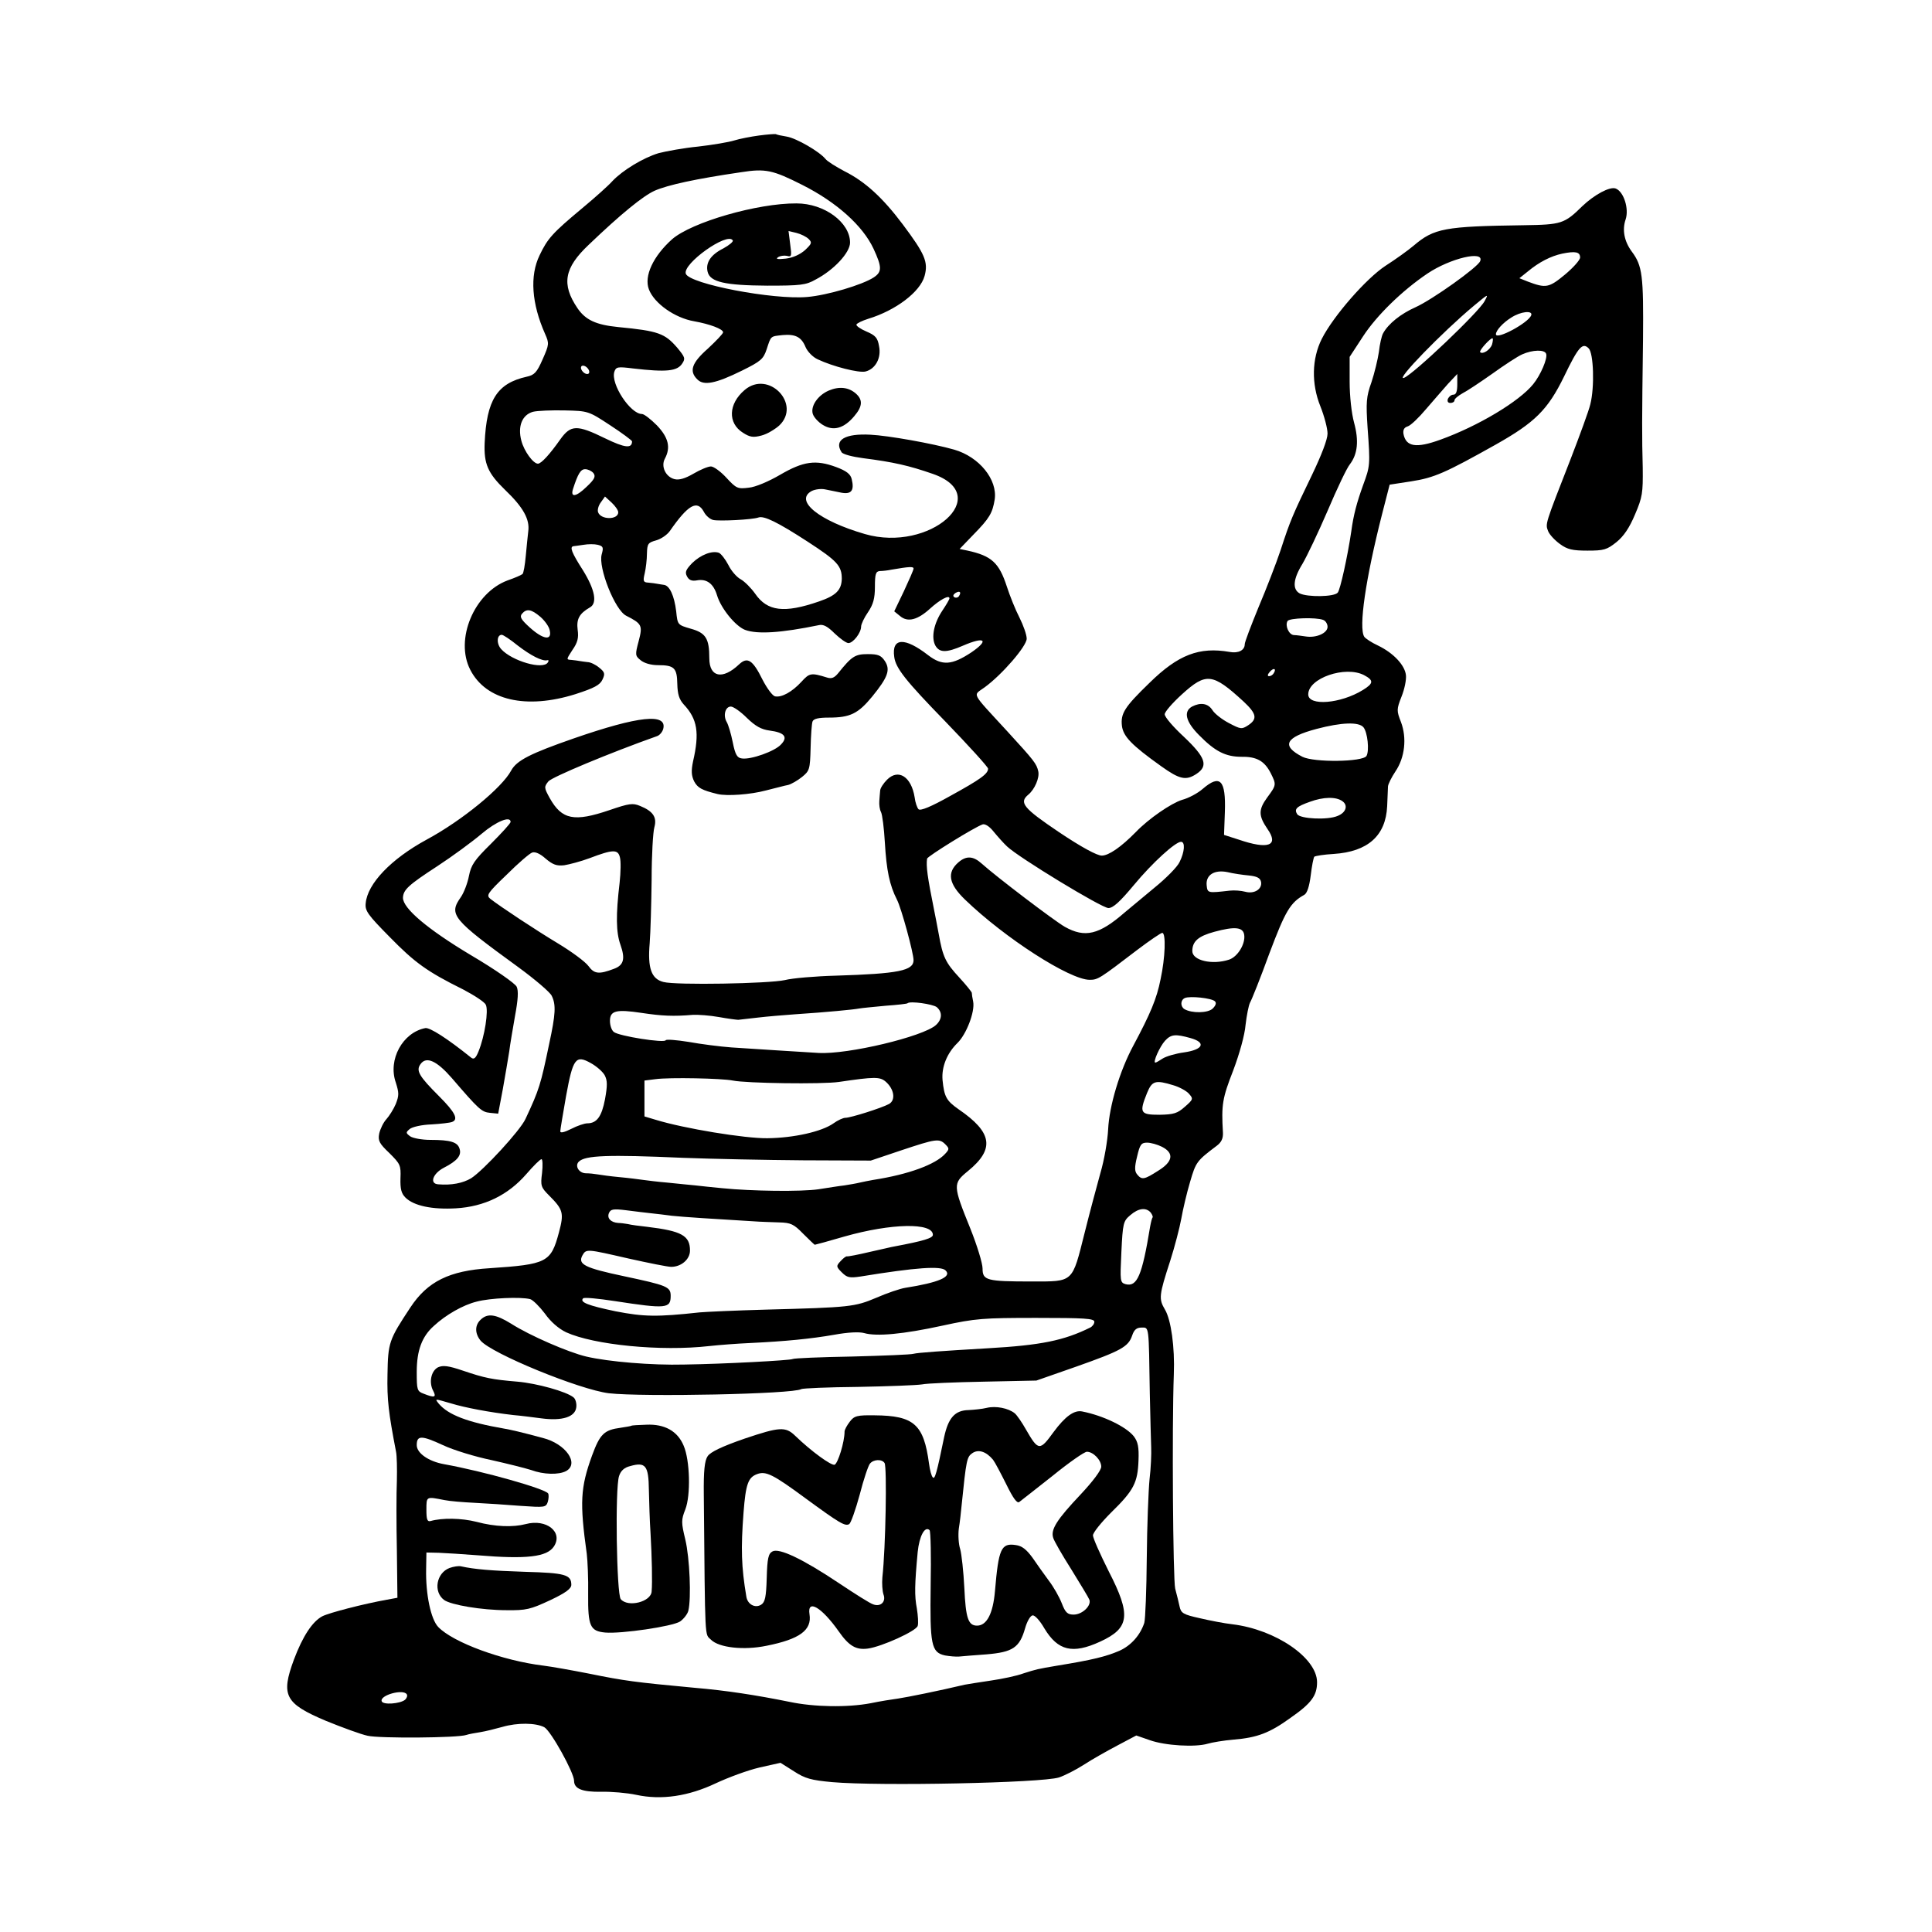 <?xml version="1.0" standalone="no"?>
<!DOCTYPE svg PUBLIC "-//W3C//DTD SVG 20010904//EN"
 "http://www.w3.org/TR/2001/REC-SVG-20010904/DTD/svg10.dtd">
<svg version="1.0" xmlns="http://www.w3.org/2000/svg"
 width="700pt" height="700pt" viewBox="0 0 700 700"
 preserveAspectRatio="xMidYMid meet">
<g transform="translate(0,700) scale(0.1,-0.1)"
fill="#000000" stroke="none">
<path d="M2750 6509 c-30 -4 -71 -12 -90 -18 -19 -6 -78 -16 -130 -22 -52 -5
-117 -17 -144 -24 -56 -17 -130 -62 -167 -101 -13 -15 -62 -59 -109 -98 -108
-90 -126 -110 -155 -171 -36 -74 -29 -175 20 -285 15 -34 15 -38 -9 -92 -21
-48 -30 -57 -58 -63 -107 -24 -145 -84 -152 -240 -3 -75 11 -109 74 -170 66
-63 90 -107 84 -150 -2 -16 -6 -57 -9 -89 -3 -33 -8 -63 -12 -66 -5 -4 -28
-14 -54 -23 -121 -45 -192 -214 -135 -324 57 -111 203 -144 381 -88 68 22 89
33 98 53 10 21 8 27 -12 43 -13 11 -32 20 -42 20 -10 1 -23 3 -29 4 -5 1 -19
3 -30 4 -19 1 -18 2 4 36 19 27 23 44 19 73 -5 39 6 59 44 81 28 15 19 64 -25
135 -41 64 -49 85 -34 87 4 0 20 3 36 5 17 3 40 3 52 0 20 -5 21 -10 14 -35
-13 -47 48 -202 89 -222 57 -29 60 -35 45 -92 -13 -49 -13 -53 7 -69 13 -11
38 -18 63 -18 59 0 69 -10 70 -68 1 -38 7 -56 23 -74 50 -53 58 -103 34 -207
-7 -34 -6 -51 4 -72 13 -24 28 -32 85 -46 34 -8 119 -2 175 13 33 8 69 18 81
20 11 3 34 16 50 29 27 22 29 27 31 105 1 45 4 88 7 96 4 10 22 14 59 14 77 0
106 14 157 76 57 70 67 97 46 129 -14 21 -25 25 -62 25 -46 0 -58 -8 -107 -69
-14 -17 -24 -21 -40 -16 -58 18 -64 17 -93 -15 -34 -37 -72 -58 -96 -53 -9 2
-29 29 -45 60 -36 73 -55 84 -85 56 -60 -57 -108 -47 -108 22 0 72 -13 92 -67
107 -48 14 -48 14 -53 63 -7 57 -24 94 -45 96 -8 1 -19 3 -25 4 -5 1 -19 3
-31 4 -18 1 -20 5 -13 34 4 17 8 50 8 71 1 36 4 40 33 48 18 5 40 20 50 34 66
95 99 114 123 70 7 -14 22 -27 34 -30 22 -5 142 1 164 9 20 7 68 -16 179 -88
106 -69 123 -87 123 -134 -1 -41 -21 -61 -82 -82 -127 -44 -188 -36 -232 28
-15 21 -38 44 -52 52 -14 7 -35 31 -45 52 -11 21 -26 40 -34 44 -25 9 -66 -7
-97 -37 -23 -24 -27 -33 -19 -48 7 -14 18 -18 35 -15 36 7 61 -11 74 -54 14
-47 66 -111 101 -125 45 -17 132 -11 268 17 16 4 32 -5 57 -30 20 -19 42 -35
50 -35 17 0 46 37 46 60 0 8 11 32 25 52 19 28 25 50 25 92 0 46 3 56 18 57 9
0 28 2 42 5 64 11 80 12 80 4 0 -5 -16 -41 -35 -82 l-35 -73 21 -17 c28 -24
64 -14 109 27 35 32 70 51 70 37 0 -4 -12 -24 -26 -45 -30 -45 -41 -96 -25
-126 15 -26 39 -27 101 0 79 34 95 20 29 -25 -70 -46 -105 -49 -156 -10 -85
66 -133 64 -123 -6 5 -41 43 -88 185 -234 85 -88 155 -165 155 -171 0 -19 -28
-39 -139 -100 -66 -37 -106 -54 -113 -47 -5 5 -12 25 -14 43 -12 75 -59 105
-100 64 -13 -13 -25 -31 -25 -40 -1 -8 -2 -25 -3 -37 -1 -13 1 -31 6 -40 5
-10 11 -59 14 -110 6 -102 17 -155 44 -208 16 -31 60 -193 60 -219 0 -38 -55
-49 -281 -56 -74 -2 -158 -9 -185 -16 -58 -13 -395 -19 -440 -7 -44 11 -58 50
-50 141 3 39 6 143 7 230 0 88 5 173 10 190 10 36 -5 58 -52 77 -26 11 -40 9
-110 -15 -129 -44 -173 -35 -217 43 -21 38 -21 41 -5 61 14 16 222 103 394
164 9 3 19 15 22 26 15 58 -89 47 -323 -34 -158 -55 -208 -80 -228 -117 -33
-62 -178 -181 -306 -250 -129 -70 -215 -160 -221 -231 -3 -27 8 -42 87 -122
91 -93 135 -125 266 -190 40 -21 77 -45 82 -55 11 -21 -4 -115 -26 -169 -10
-25 -17 -31 -27 -23 -87 70 -150 110 -166 107 -82 -16 -136 -114 -107 -197 12
-38 12 -47 0 -78 -8 -19 -24 -44 -34 -55 -11 -12 -22 -35 -26 -52 -5 -26 0
-36 37 -71 39 -39 42 -44 40 -91 -1 -39 3 -55 18 -70 30 -30 97 -44 183 -39
103 6 189 48 255 124 26 30 50 54 55 54 4 0 5 -22 2 -50 -6 -46 -4 -52 25 -81
52 -52 55 -64 36 -135 -29 -108 -43 -115 -251 -129 -146 -9 -225 -48 -287
-142 -78 -118 -81 -127 -83 -243 -2 -91 4 -140 31 -280 3 -14 4 -61 3 -105 -2
-44 -2 -157 0 -252 l2 -172 -38 -7 c-84 -15 -208 -47 -234 -60 -36 -19 -71
-72 -103 -157 -48 -130 -33 -159 116 -222 59 -24 127 -49 151 -54 42 -10 328
-8 358 3 8 3 31 7 50 10 19 3 55 12 80 19 55 16 121 15 152 -1 24 -13 108
-165 108 -194 0 -29 29 -41 98 -40 37 1 94 -4 127 -11 92 -20 190 -5 289 42
45 21 115 47 158 57 l76 17 49 -31 c40 -26 62 -32 138 -39 170 -15 760 -3 822
17 21 7 62 28 90 46 29 19 84 50 122 70 l68 36 49 -17 c56 -20 165 -26 209
-13 17 5 59 12 94 15 86 7 131 24 207 79 76 53 96 81 96 129 0 88 -150 191
-307 210 -27 3 -80 13 -118 22 -59 13 -68 18 -73 42 -3 14 -10 43 -16 65 -8
34 -12 585 -5 776 4 99 -10 198 -32 235 -23 39 -22 51 19 177 16 50 34 119 40
152 6 34 20 94 32 134 21 72 24 76 97 131 16 12 23 26 22 47 -6 102 -2 125 37
225 23 61 42 129 45 166 4 34 11 70 16 80 6 10 38 90 70 178 58 154 76 185
127 213 10 6 18 30 23 70 4 34 10 64 13 68 4 3 35 8 70 10 124 8 189 66 194
173 1 31 3 63 3 72 1 9 13 33 27 54 34 50 42 121 20 179 -16 41 -16 46 2 92
11 27 18 62 16 78 -4 36 -45 80 -101 107 -24 11 -46 26 -50 32 -21 33 5 210
64 442 l28 109 78 12 c84 13 124 31 306 133 142 80 189 126 248 247 52 108 67
124 89 102 18 -17 22 -141 6 -203 -5 -22 -38 -112 -72 -200 -93 -238 -91 -232
-81 -259 5 -13 25 -34 43 -47 27 -20 46 -24 100 -24 59 0 70 3 105 31 26 21
47 52 67 100 27 63 29 78 28 169 -3 117 -3 163 1 465 2 232 -2 267 -41 319
-27 37 -35 78 -22 116 13 39 -7 101 -36 112 -21 8 -77 -22 -121 -64 -65 -64
-76 -67 -212 -69 -287 -4 -325 -11 -399 -74 -20 -17 -66 -50 -102 -73 -70 -46
-189 -182 -231 -265 -36 -72 -38 -162 -5 -244 14 -35 26 -80 26 -99 0 -21 -22
-78 -56 -149 -70 -145 -79 -165 -114 -273 -16 -48 -52 -141 -80 -207 -27 -66
-50 -126 -50 -134 0 -22 -23 -34 -55 -28 -110 19 -186 -10 -290 -112 -91 -88
-105 -111 -100 -156 5 -38 34 -69 142 -146 67 -48 90 -53 128 -28 44 29 33 60
-45 134 -39 36 -70 72 -70 82 0 9 28 41 62 72 88 80 111 78 224 -26 47 -44 51
-63 16 -86 -23 -15 -27 -14 -69 8 -25 13 -52 34 -60 47 -16 25 -43 29 -74 13
-32 -18 -23 -55 26 -104 58 -59 96 -78 154 -78 55 1 83 -16 105 -59 21 -42 21
-43 -13 -89 -32 -44 -31 -66 1 -113 43 -61 4 -76 -104 -39 l-53 17 3 83 c4
116 -17 138 -80 84 -18 -16 -52 -34 -75 -40 -39 -12 -121 -68 -168 -117 -53
-54 -98 -85 -123 -85 -17 0 -73 30 -155 85 -129 87 -146 107 -111 136 23 19
41 61 36 84 -6 28 -15 39 -112 145 -136 148 -125 128 -82 160 63 46 152 149
152 176 0 14 -12 48 -26 76 -15 29 -35 79 -46 113 -28 86 -55 111 -142 130
l-29 6 50 52 c58 59 69 78 77 127 11 72 -56 155 -147 181 -77 22 -239 51 -303
54 -92 5 -133 -19 -105 -63 4 -8 40 -17 78 -22 110 -14 167 -27 253 -57 224
-78 -11 -286 -246 -218 -166 48 -257 121 -193 156 12 6 33 9 48 6 14 -3 41 -8
59 -12 37 -7 48 8 38 49 -4 18 -19 30 -57 44 -73 27 -118 21 -202 -28 -41 -24
-90 -45 -114 -47 -40 -5 -45 -3 -81 36 -20 22 -46 41 -56 41 -11 0 -39 -12
-63 -26 -31 -18 -52 -24 -69 -20 -32 8 -50 46 -35 74 22 41 13 77 -29 121 -22
22 -46 41 -54 41 -42 0 -114 109 -100 153 6 18 12 19 68 12 121 -14 160 -10
178 18 12 18 10 23 -18 57 -45 52 -68 61 -214 75 -81 8 -119 26 -148 69 -58
86 -48 145 41 229 117 112 197 177 239 196 48 21 149 43 313 67 89 14 115 8
222 -46 125 -63 219 -148 258 -231 31 -67 31 -84 1 -104 -41 -27 -169 -65
-241 -71 -123 -11 -426 47 -440 84 -13 36 151 153 170 121 3 -4 -12 -17 -34
-29 -46 -23 -65 -52 -57 -85 9 -37 63 -49 216 -50 120 0 140 2 175 22 67 35
125 98 125 134 0 73 -93 142 -194 142 -141 1 -380 -68 -451 -130 -68 -61 -102
-133 -84 -181 19 -51 94 -104 164 -116 56 -10 105 -28 105 -40 0 -5 -25 -31
-55 -59 -59 -52 -69 -82 -38 -112 23 -23 66 -15 161 32 69 34 78 42 90 78 16
49 13 46 58 51 46 4 68 -7 83 -44 7 -16 26 -36 44 -44 55 -26 149 -50 173 -44
36 9 58 49 49 92 -5 30 -13 39 -46 53 -21 9 -37 20 -36 25 2 5 21 14 43 21 99
30 188 97 204 155 14 51 1 80 -79 187 -73 97 -136 155 -212 193 -30 16 -61 35
-68 44 -22 27 -105 75 -140 81 -19 3 -37 7 -40 9 -3 1 -31 -1 -61 -5z m180
-375 c13 -13 11 -17 -13 -40 -18 -16 -44 -28 -70 -31 -29 -3 -38 -2 -28 5 7 5
22 7 32 5 17 -5 18 -1 12 42 l-6 48 29 -7 c16 -4 36 -14 44 -22z m2795 -67 c0
-9 -25 -37 -55 -62 -58 -48 -69 -50 -135 -25 l-30 12 30 24 c42 35 84 56 125
65 49 10 65 6 65 -14z m-362 -13 c-8 -22 -174 -140 -234 -167 -54 -24 -99 -60
-118 -95 -5 -9 -12 -39 -15 -67 -4 -27 -16 -77 -27 -110 -19 -53 -20 -73 -14
-165 10 -135 9 -139 -16 -207 -23 -64 -35 -108 -43 -168 -14 -94 -40 -211 -49
-222 -12 -16 -110 -17 -138 -3 -27 15 -24 52 10 107 16 27 57 113 91 192 34
80 70 156 81 169 28 37 33 85 15 151 -9 33 -16 95 -16 148 l0 90 49 75 c49 75
141 165 233 227 82 55 207 85 191 45z m16 -145 c-21 -40 -258 -265 -292 -278
-35 -13 139 166 253 261 53 44 54 45 39 17z m169 -51 c-10 -28 -128 -91 -128
-69 0 14 26 42 55 60 35 23 79 27 73 9z m-142 -106 c-7 -20 -34 -37 -43 -28
-6 5 40 55 45 50 2 -1 1 -11 -2 -22z m196 -34 c6 -16 -20 -77 -47 -110 -51
-63 -200 -152 -336 -201 -88 -32 -125 -26 -134 21 -2 14 2 23 15 27 11 3 41
32 67 63 27 31 63 73 80 92 l33 35 0 -37 c0 -26 -4 -38 -14 -38 -8 0 -16 -7
-20 -15 -3 -9 0 -15 9 -15 8 0 15 4 15 10 0 5 13 16 29 25 16 8 64 40 108 71
43 31 92 63 108 70 38 17 82 18 87 2z m-3468 -70 c-3 -5 -12 -4 -20 3 -7 6
-11 15 -8 21 3 5 12 4 20 -3 7 -6 11 -15 8 -21z m77 -189 c43 -28 79 -55 79
-58 0 -27 -26 -24 -98 11 -102 50 -124 49 -162 -4 -38 -54 -69 -88 -81 -88
-17 0 -50 45 -60 83 -14 53 3 94 42 105 16 4 68 6 115 5 85 -2 86 -2 165 -54z
m-61 -173 c9 -12 5 -22 -25 -50 -37 -36 -59 -40 -49 -8 18 56 28 72 44 72 10
0 23 -6 30 -14z m90 -142 c0 -28 -63 -28 -73 0 -3 8 1 24 10 36 l15 21 24 -22
c13 -12 24 -28 24 -35z m1235 -303 c-3 -6 -11 -8 -17 -5 -6 4 -5 9 3 15 16 10
23 4 14 -10z m-1517 -76 c16 -14 32 -36 34 -50 8 -37 -24 -32 -72 11 -32 29
-38 39 -29 50 17 20 34 17 67 -11z m2836 -11 c9 -3 16 -15 16 -25 0 -23 -41
-41 -79 -35 -14 2 -34 5 -43 5 -18 1 -33 34 -23 51 7 11 103 14 129 4z m-2918
-93 c47 -36 89 -58 107 -53 5 1 6 -2 2 -8 -17 -28 -130 5 -169 48 -18 20 -16
52 2 52 5 0 31 -17 58 -39z m2739 -100 c-3 -6 -11 -11 -17 -11 -6 0 -6 6 2 15
14 17 26 13 15 -4z m327 -7 c36 -19 35 -30 -4 -54 -81 -50 -198 -59 -198 -16
0 59 134 105 202 70z m-2236 -155 c31 -30 52 -42 83 -46 53 -7 67 -23 41 -50
-22 -25 -110 -56 -142 -51 -17 2 -24 13 -33 58 -6 30 -16 64 -22 74 -14 24 -5
56 15 56 9 0 35 -18 58 -41z m2234 -34 c15 -18 22 -85 11 -104 -14 -22 -190
-24 -232 -3 -78 40 -62 71 51 101 91 24 153 26 170 6z m-76 -268 c21 -15 13
-41 -17 -53 -36 -16 -136 -11 -147 6 -12 19 -2 28 46 45 49 18 95 19 118 2z
m-3014 -75 c0 -5 -32 -40 -71 -79 -61 -60 -72 -77 -80 -117 -5 -26 -18 -60
-29 -76 -45 -64 -33 -79 209 -255 60 -44 114 -90 120 -103 16 -32 14 -67 -9
-173 -31 -149 -36 -166 -86 -273 -19 -42 -153 -187 -197 -215 -30 -18 -72 -26
-119 -22 -33 2 -20 39 20 60 49 25 65 45 57 69 -7 24 -33 32 -106 32 -30 0
-63 6 -73 13 -16 12 -16 14 -2 26 9 8 45 16 79 17 34 2 68 6 75 9 24 9 11 35
-47 93 -73 73 -85 93 -67 117 21 29 59 11 113 -51 98 -114 108 -123 138 -126
l30 -3 17 90 c9 50 19 110 23 135 3 25 13 83 21 129 11 59 13 91 6 106 -6 12
-77 62 -167 115 -157 94 -245 169 -245 207 1 29 19 46 125 115 55 36 127 89
160 117 53 45 105 66 105 43z m1799 -89 c42 -40 343 -223 367 -223 17 0 42 23
92 83 68 82 151 157 171 157 16 0 13 -37 -5 -73 -8 -18 -50 -60 -92 -94 -42
-35 -90 -75 -107 -89 -93 -81 -144 -93 -217 -52 -37 21 -249 182 -301 229 -31
28 -56 29 -84 5 -43 -37 -36 -78 23 -135 145 -140 380 -291 452 -291 30 0 36
4 172 108 45 34 86 62 91 62 14 0 11 -90 -6 -168 -14 -71 -37 -125 -99 -241
-49 -91 -87 -218 -91 -303 -2 -40 -14 -111 -28 -158 -13 -47 -39 -144 -57
-216 -46 -183 -39 -177 -192 -177 -164 0 -178 4 -178 47 0 19 -20 84 -44 144
-64 158 -64 164 -9 209 98 80 89 140 -34 224 -44 31 -52 45 -58 106 -4 47 16
97 54 134 32 31 64 113 57 150 -3 13 -5 28 -5 32 -1 4 -21 29 -45 55 -50 54
-60 74 -75 159 -6 32 -13 69 -16 83 -25 124 -30 162 -26 189 1 8 170 113 201
124 9 3 25 -7 40 -26 14 -17 36 -42 49 -54z m-1605 -68 c19 3 61 14 93 26 84
32 102 32 109 3 4 -14 3 -55 -1 -92 -14 -118 -13 -180 3 -225 18 -51 12 -74
-23 -87 -55 -21 -72 -19 -93 10 -12 16 -61 52 -109 81 -83 50 -207 132 -246
162 -16 13 -12 20 59 88 41 41 83 77 92 80 11 4 29 -4 49 -22 26 -22 40 -27
67 -24z m2481 -37 c29 -3 41 -9 44 -23 5 -26 -24 -45 -57 -36 -15 4 -40 6 -57
4 -79 -9 -80 -9 -83 19 -4 38 28 58 76 48 20 -5 55 -10 77 -12z m-17 -215 c5
-33 -24 -80 -55 -90 -61 -20 -133 -3 -133 31 0 35 21 54 80 70 74 20 104 17
108 -11z m-106 -241 c6 -6 3 -15 -8 -26 -17 -17 -76 -18 -103 -2 -15 10 -14
33 2 40 18 8 97 0 109 -12z m-1008 -21 c21 -18 20 -44 -3 -65 -47 -42 -319
-107 -425 -101 -63 4 -215 13 -316 20 -41 3 -111 12 -155 20 -44 7 -81 10 -83
6 -4 -11 -170 15 -188 30 -8 6 -14 24 -14 40 0 37 22 43 115 29 73 -11 115
-13 185 -7 19 1 62 -2 95 -8 33 -6 65 -10 70 -10 6 1 37 4 70 8 33 4 94 9 135
12 120 8 212 17 233 21 11 2 54 6 96 10 42 3 78 7 79 9 9 9 92 -3 106 -14z
m919 -112 c58 -16 47 -42 -23 -52 -30 -4 -64 -14 -77 -22 -12 -8 -24 -15 -27
-15 -10 0 16 58 35 79 22 24 38 25 92 10z m-2122 -135 c10 -19 10 -37 1 -87
-12 -63 -30 -87 -64 -87 -10 0 -37 -9 -58 -20 -26 -13 -40 -16 -40 -9 0 7 10
64 21 128 25 137 35 150 90 119 20 -11 43 -31 50 -44z m464 -19 c48 -10 324
-14 385 -5 129 19 148 19 169 1 31 -27 37 -67 12 -81 -28 -15 -139 -50 -158
-50 -8 0 -28 -9 -43 -20 -42 -30 -144 -53 -240 -54 -81 -1 -301 35 -405 67
l-40 12 0 65 0 65 40 5 c51 7 241 3 280 -5z m1596 -17 c21 -6 47 -20 56 -30
17 -19 17 -21 -14 -48 -27 -24 -40 -28 -92 -29 -70 0 -74 7 -45 79 18 44 30
48 95 28z m-826 -214 c15 -15 15 -18 -1 -35 -35 -38 -131 -74 -260 -94 -16 -3
-38 -7 -50 -10 -12 -3 -36 -7 -55 -10 -19 -2 -61 -9 -94 -14 -61 -9 -241 -7
-349 4 -34 3 -77 8 -96 10 -19 2 -64 6 -100 10 -36 3 -76 8 -90 10 -14 2 -52
7 -85 10 -33 3 -69 8 -80 10 -11 2 -30 4 -43 4 -25 1 -40 27 -25 42 23 23 105
26 378 14 105 -4 300 -8 435 -9 l245 -1 110 37 c126 42 138 44 160 22z m785
-9 c45 -23 40 -54 -14 -87 -50 -32 -59 -34 -76 -13 -9 11 -10 25 0 65 10 43
15 50 36 50 14 0 38 -7 54 -15z m-1850 -241 c19 -2 53 -6 75 -9 35 -4 159 -12
295 -20 25 -2 67 -3 93 -4 42 -1 53 -6 87 -41 22 -22 41 -40 42 -40 2 0 50 13
108 30 169 48 320 51 320 6 0 -12 -33 -22 -139 -42 -8 -1 -48 -11 -90 -20 -42
-10 -79 -17 -82 -16 -4 1 -14 -7 -24 -18 -16 -17 -15 -20 5 -40 19 -19 28 -21
68 -15 202 33 292 39 308 22 24 -23 -25 -44 -146 -63 -19 -3 -66 -19 -105 -36
-78 -33 -95 -35 -400 -43 -110 -3 -218 -8 -240 -10 -155 -17 -202 -16 -305 4
-100 21 -131 33 -117 47 4 4 55 -1 114 -10 188 -29 203 -27 203 19 0 33 -14
38 -169 71 -142 30 -168 43 -151 75 14 25 15 24 168 -11 72 -16 141 -30 154
-30 36 0 68 27 68 59 0 54 -30 71 -155 86 -27 3 -59 7 -70 10 -11 2 -27 4 -35
4 -27 2 -41 17 -34 35 6 15 15 17 63 11 31 -4 72 -9 91 -11z m1809 3 c6 -8 9
-16 7 -18 -2 -2 -6 -17 -9 -34 -29 -177 -47 -218 -88 -208 -21 6 -21 10 -16
117 5 104 7 112 32 133 30 26 57 29 74 10z m-2248 -314 c10 -3 34 -27 53 -52
21 -30 50 -55 77 -68 101 -46 343 -70 519 -50 36 4 102 9 148 11 126 6 219 15
305 30 49 9 90 11 108 6 45 -13 142 -4 284 27 119 26 147 28 340 28 173 0 210
-2 210 -14 0 -8 -7 -17 -15 -21 -95 -47 -178 -64 -370 -75 -171 -10 -255 -16
-270 -20 -8 -3 -109 -7 -223 -10 -114 -2 -211 -6 -215 -9 -8 -5 -251 -18 -393
-20 -117 -3 -274 10 -355 29 -64 15 -205 76 -272 119 -55 34 -85 39 -110 15
-22 -20 -22 -50 -1 -76 39 -47 359 -178 465 -191 123 -14 669 -3 697 15 5 3
97 7 205 8 109 2 213 6 232 9 19 4 121 8 225 10 l190 4 143 50 c164 58 190 72
204 113 7 21 16 29 34 29 28 0 26 11 30 -240 2 -85 4 -173 5 -195 1 -22 -1
-74 -6 -115 -4 -41 -9 -169 -10 -285 -1 -115 -5 -221 -9 -235 -15 -45 -48 -82
-90 -101 -49 -21 -97 -33 -226 -54 -71 -12 -75 -13 -122 -28 -24 -9 -77 -20
-118 -26 -41 -6 -84 -13 -95 -15 -97 -23 -207 -45 -240 -50 -22 -3 -67 -10
-100 -17 -84 -16 -206 -14 -295 5 -119 24 -227 41 -345 51 -215 20 -252 25
-380 51 -66 13 -140 26 -165 29 -149 18 -328 84 -382 140 -27 28 -46 119 -44
210 l1 60 45 -1 c25 -1 88 -5 140 -9 179 -15 252 -6 277 32 34 52 -27 101
-102 81 -46 -12 -111 -10 -178 8 -55 14 -125 15 -167 3 -12 -3 -15 6 -15 41 0
49 -1 48 65 35 19 -4 69 -8 110 -10 41 -2 116 -7 166 -11 88 -6 92 -6 99 15 3
11 4 25 1 30 -11 17 -233 80 -377 106 -56 10 -99 40 -99 69 0 36 17 36 95 0
38 -18 117 -42 175 -54 58 -13 122 -29 144 -36 46 -17 100 -18 127 -4 49 27
-1 99 -84 120 -86 23 -113 29 -141 34 -133 23 -202 50 -236 90 -15 19 -17 19
45 1 49 -15 138 -32 225 -42 25 -2 71 -8 102 -12 75 -10 122 5 126 40 2 14 -3
31 -10 36 -25 21 -133 51 -203 57 -94 8 -118 13 -198 40 -53 18 -72 20 -90 12
-25 -13 -34 -55 -17 -86 12 -23 4 -25 -34 -10 -25 9 -26 14 -26 80 0 77 19
128 62 166 43 40 106 76 155 88 48 13 159 18 194 9z m-447 -1432 c3 -5 0 -14
-7 -20 -18 -14 -79 -19 -84 -5 -8 22 79 46 91 25z"/>
<path d="M3575 1899 c-16 -4 -46 -7 -66 -8 -49 -1 -73 -28 -88 -97 -27 -132
-34 -155 -41 -147 -5 4 -11 27 -14 50 -19 142 -54 174 -197 175 -64 1 -74 -2
-90 -23 -10 -13 -19 -29 -19 -36 0 -38 -24 -115 -36 -120 -12 -4 -84 48 -143
105 -35 34 -57 32 -182 -10 -84 -29 -125 -49 -135 -64 -11 -16 -15 -52 -14
-140 5 -544 3 -502 26 -525 29 -29 119 -39 201 -22 121 24 165 57 156 114 -9
57 44 26 106 -62 37 -53 63 -68 106 -62 50 7 174 63 180 82 3 9 1 38 -3 63 -9
46 -8 87 3 205 6 58 26 95 43 79 4 -4 6 -94 4 -199 -3 -217 2 -244 52 -255 17
-3 40 -5 51 -4 11 1 56 5 100 8 94 8 119 24 139 94 7 25 19 46 27 47 8 2 27
-19 43 -47 49 -81 102 -94 202 -48 107 49 113 96 31 255 -31 62 -57 120 -57
130 0 10 30 47 66 83 82 80 96 108 99 188 2 49 -2 68 -17 88 -28 35 -111 75
-187 90 -29 6 -62 -18 -104 -75 -50 -69 -55 -68 -100 10 -14 25 -32 51 -40 58
-23 19 -69 28 -102 20z m23 -188 c7 -9 28 -49 48 -89 25 -51 39 -70 47 -64 7
5 61 48 121 95 59 48 115 87 124 87 23 0 52 -30 52 -54 0 -13 -30 -53 -75
-101 -86 -91 -109 -127 -99 -157 3 -11 33 -63 66 -115 32 -52 62 -101 65 -109
8 -22 -26 -54 -57 -54 -22 0 -30 7 -43 41 -9 23 -30 60 -47 82 -17 23 -44 61
-59 83 -22 30 -38 43 -61 46 -53 8 -62 -14 -75 -166 -7 -83 -30 -126 -65 -126
-32 0 -41 27 -46 136 -3 60 -10 123 -15 141 -6 18 -8 52 -5 75 4 24 8 61 10
83 17 167 19 176 39 190 22 15 50 6 75 -24z m-393 -12 c9 -14 4 -306 -8 -414
-2 -22 0 -50 4 -62 10 -26 -10 -46 -37 -36 -11 3 -66 38 -123 76 -133 89 -218
129 -242 116 -15 -8 -19 -24 -21 -96 -2 -69 -6 -88 -20 -97 -22 -14 -50 1 -54
30 -18 107 -20 173 -10 304 8 104 17 127 49 139 32 12 58 -1 176 -88 123 -90
143 -102 158 -93 6 4 23 52 38 107 14 55 31 105 37 112 13 16 44 17 53 2z"/>
<path d="M2287 1834 c-1 -1 -18 -4 -38 -7 -60 -8 -75 -22 -104 -101 -42 -116
-45 -169 -19 -356 3 -25 6 -90 5 -146 -1 -116 7 -134 62 -139 58 -5 243 22
271 40 13 9 27 27 30 39 11 45 5 191 -11 258 -15 62 -15 71 0 109 20 51 17
178 -6 231 -22 53 -69 79 -135 76 -28 -1 -53 -2 -55 -4z m64 -232 c1 -42 3
-113 6 -157 5 -87 7 -178 4 -211 -2 -38 -86 -59 -112 -28 -15 19 -21 402 -6
446 6 19 19 31 40 36 56 16 67 2 68 -86z"/>
<path d="M1629 1319 c-48 -18 -60 -86 -20 -116 25 -18 137 -37 226 -37 72 -1
87 3 158 36 57 27 77 42 77 56 0 37 -24 43 -167 47 -122 4 -184 9 -233 20 -8
2 -27 -1 -41 -6z"/>
<path d="M2698 5587 c-59 -50 -62 -120 -6 -155 25 -16 37 -18 67 -10 20 5 48
22 64 36 82 77 -38 203 -125 129z"/>
<path d="M3003 5585 c-40 -17 -67 -57 -58 -85 4 -12 20 -30 37 -40 38 -23 76
-12 113 32 30 35 32 59 6 82 -26 23 -60 27 -98 11z"/>
</g>
</svg>

